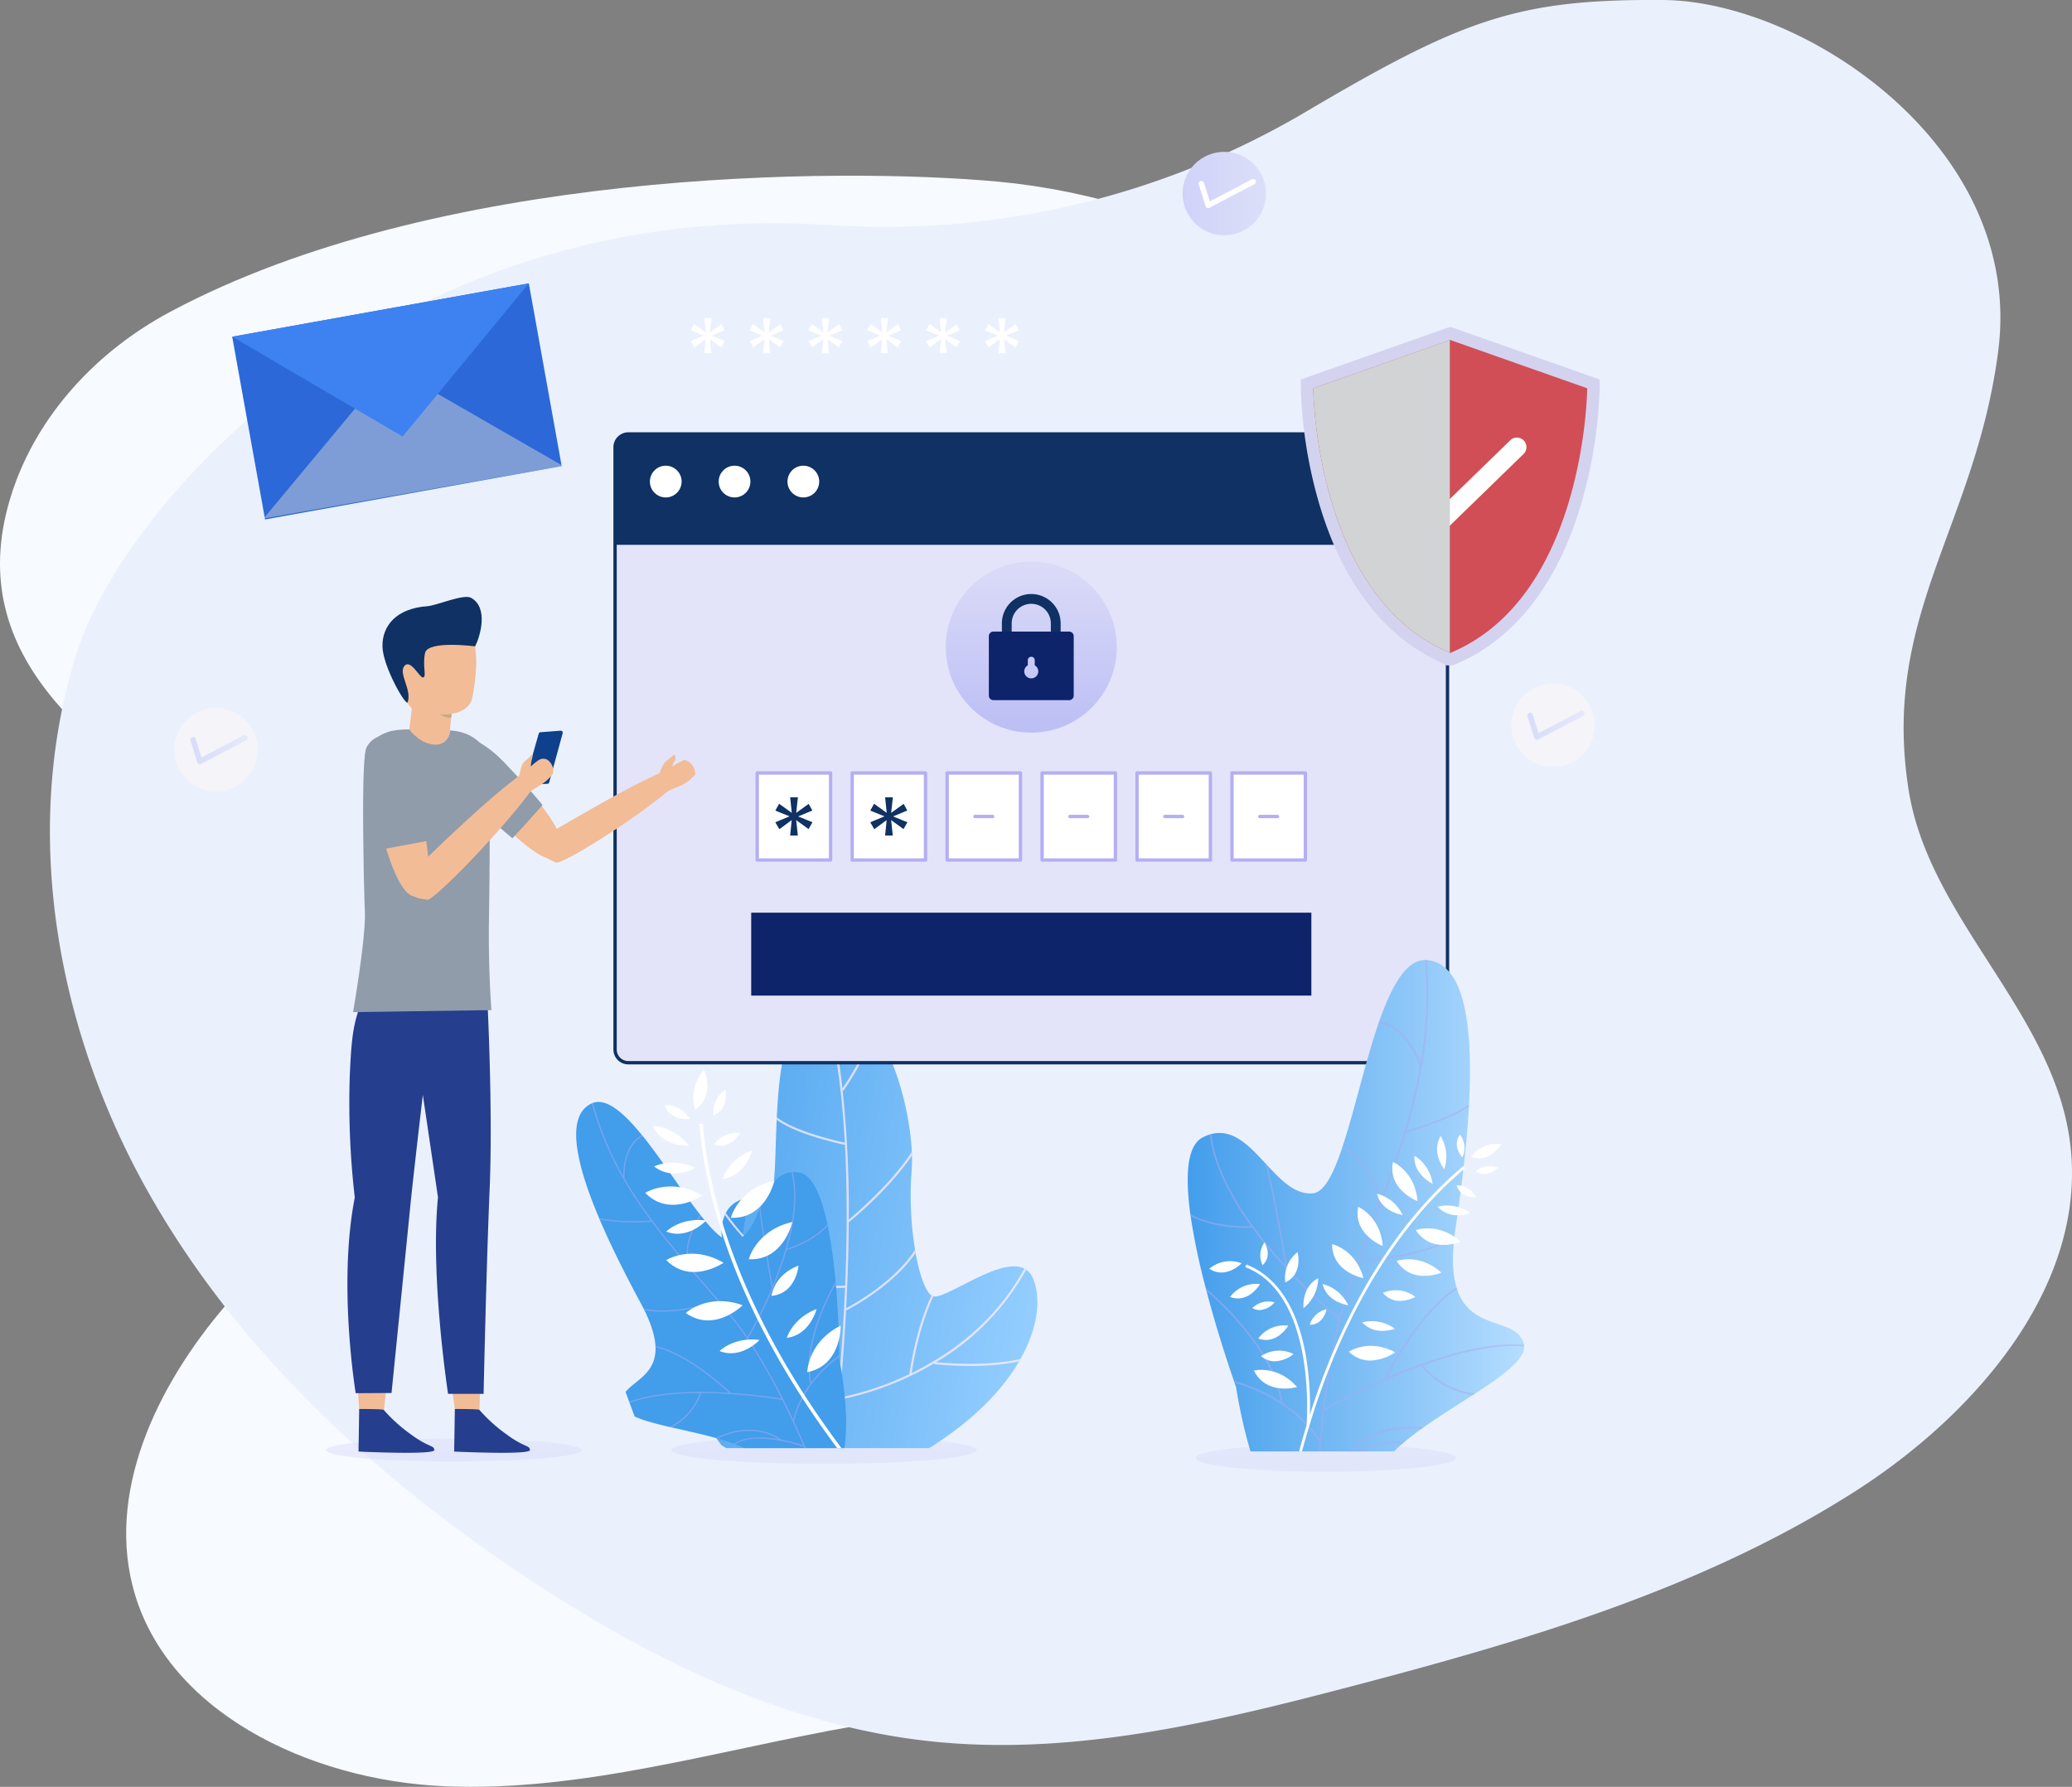 <svg xmlns="http://www.w3.org/2000/svg" xmlns:xlink="http://www.w3.org/1999/xlink" width="619.438" height="534.148" viewBox="0 0 619.438 534.148">
  <rect x="0" y="0" width="619.438" height="534.148" fill="#808080" stroke="none"/>
  <defs>
    <linearGradient id="linear-gradient" y1="0.5" x2="1" y2="0.5" gradientUnits="objectBoundingBox">
      <stop offset="0" stop-color="#d0d2f9"/>
      <stop offset="1" stop-color="#dcdff8"/>
    </linearGradient>
    <linearGradient id="linear-gradient-2" y1="0.5" x2="1" y2="0.5" gradientUnits="objectBoundingBox">
      <stop offset="0" stop-color="#d9dcf9"/>
      <stop offset="1" stop-color="#e6e8fa"/>
    </linearGradient>
    <linearGradient id="linear-gradient-4" x1="0.5" y1="1.5" x2="0.5" y2="-10.839" xlink:href="#linear-gradient-2"/>
    <linearGradient id="linear-gradient-5" x1="0.5" y1="1.5" x2="0.5" y2="-10.84" xlink:href="#linear-gradient-2"/>
    <clipPath id="clip-path">
      <path id="Path_23998" data-name="Path 23998" d="M175.142,436.436h81.309l56.635-52.66L207.765,267.856l-86.774,62.927,36.763,99.359Z" transform="translate(-120.991 -267.856)" fill="none"/>
    </clipPath>
    <linearGradient id="linear-gradient-6" x1="0.275" y1="0.37" x2="1" y2="0.5" gradientUnits="objectBoundingBox">
      <stop offset="0" stop-color="#429deb"/>
      <stop offset="0" stop-color="#5bacf1"/>
      <stop offset="1" stop-color="#93cdff"/>
    </linearGradient>
    <linearGradient id="linear-gradient-7" y1="0.5" x2="1" y2="0.5" gradientUnits="objectBoundingBox">
      <stop offset="0" stop-color="#d3d6f9"/>
      <stop offset="1" stop-color="#e6e8fa"/>
    </linearGradient>
    <linearGradient id="linear-gradient-8" x1="24.273" y1="-2.305" x2="25.224" y2="-2.305" gradientUnits="objectBoundingBox">
      <stop offset="0" stop-color="#429deb"/>
      <stop offset="1" stop-color="#40f0f0"/>
    </linearGradient>
    <linearGradient id="linear-gradient-9" x1="26.398" y1="-2.339" x2="27.426" y2="-2.339" gradientUnits="objectBoundingBox">
      <stop offset="0" stop-color="#a8acf3"/>
      <stop offset="0.807" stop-color="#a9a9f0"/>
      <stop offset="1" stop-color="#b2b1f0"/>
    </linearGradient>
    <linearGradient id="linear-gradient-10" x1="18.881" y1="-4.201" x2="19.538" y2="-4.201" gradientUnits="objectBoundingBox">
      <stop offset="0" stop-color="#fff"/>
      <stop offset="1" stop-color="#e6e8fa"/>
    </linearGradient>
    <linearGradient id="linear-gradient-11" x1="0.5" y1="1.621" x2="0.5" y2="0.025" gradientUnits="objectBoundingBox">
      <stop offset="0" stop-color="#a8acf3"/>
      <stop offset="1" stop-color="#dbdbf8"/>
    </linearGradient>
    <linearGradient id="linear-gradient-12" x1="-0.791" y1="9.483" x2="0.411" y2="9.483" gradientUnits="objectBoundingBox">
      <stop offset="0.033" stop-color="#214f95"/>
      <stop offset="1" stop-color="#0e408c"/>
    </linearGradient>
    <linearGradient id="linear-gradient-13" x1="0.5" y1="1.5" x2="0.5" y2="-10.838" xlink:href="#linear-gradient-2"/>
    <clipPath id="clip-path-2">
      <path id="Path_24073" data-name="Path 24073" d="M291.3,437.456H359.48l55.014-28.293-30.651-99.222L365.964,267.7l-39.3,31.83-63.07,44.6Z" transform="translate(-263.598 -267.698)" fill="none"/>
    </clipPath>
    <linearGradient id="linear-gradient-14" y1="0.5" x2="1" y2="0.5" gradientUnits="objectBoundingBox">
      <stop offset="0" stop-color="#429deb"/>
      <stop offset="1" stop-color="#b5ddff"/>
    </linearGradient>
    <linearGradient id="linear-gradient-15" x1="0" y1="0.5" x2="1" y2="0.5" xlink:href="#linear-gradient-9"/>
    <linearGradient id="linear-gradient-16" x1="1.063" y1="1.301" x2="0.633" y2="2.076" xlink:href="#linear-gradient-10"/>
  </defs>
  <g id="Group_26017" data-name="Group 26017" transform="translate(-660.561 -129.926)">
    <g id="Group_26011" data-name="Group 26011" transform="translate(94.89 15.965)">
      <path id="Path_24074" data-name="Path 24074" d="M864.089,135.873c-48.127-4.41-168.013-3.675-247.662,38.985-22.034,11.8-39.43,30.807-46.995,53.476-16.481,49.458,24.5,76.873,59.062,101.124,27.411,19.239,55.819,46.516,49.694,79.263-4.469,23.894-25.952,41.637-42.772,60.456-21.655,24.234-37.572,56.261-30.2,86.122,9.263,37.519,52.389,58.5,93.456,60.255s81.788-10.863,122.63-18.008c58.4-10.23,118.194-9.378,176.054-22.627s116.807-44.821,140.031-97.006c18.273-41.088,10.861-88.432-10.686-126.284s-55.814-67.488-91.958-93.385c-28.9-20.712-60.487-40.684-76.743-71.468-10.8-20.45,5.524-9.353-13.364-23.5C923.865,147.725,890.947,138.332,864.089,135.873Z" transform="translate(0 32.391)" fill="#f7faff"/>
      <path id="Path_24075" data-name="Path 24075" d="M949.225,147.691a247.583,247.583,0,0,1-141.939,33.534c-129.7-8.339-210.612,82.5-224.99,127.91-16.677,52.758-6.164,111.744,20.757,160.089S672.016,556.1,718.235,586.509c36.134,23.752,76.2,43.35,119.186,47.978,42,4.522,84.082-5.443,124.953-16.15,52.564-13.766,105.645-29.24,151.456-58.482,37.359-23.828,71.583-64.055,63.872-107.7-6.583-37.2-41.774-64.581-47.723-101.887-8.322-52.243,19.916-78.791,26.745-131.26,7.979-61.188-58.03-104.682-99.987-105.037C1013,113.606,996.655,119.659,949.225,147.691Z" transform="translate(6.314)" fill="#eaf1fd"/>
    </g>
    <g id="Group_26010" data-name="Group 26010" transform="translate(670.129 74.852)">
      <g id="Group_25964" data-name="Group 25964" transform="translate(343.973 100.461)">
        <circle id="Ellipse_722" data-name="Ellipse 722" cx="12.476" cy="12.476" r="12.476" fill="url(#linear-gradient)"/>
        <g id="Group_25963" data-name="Group 25963" transform="translate(4.811 8.141)">
          <path id="Path_23988" data-name="Path 23988" d="M288.367,106.693a.8.8,0,0,1-.312-.062.814.814,0,0,1-.467-.51l-2.021-6.464a.815.815,0,1,1,1.556-.487l1.729,5.533,12.585-6.589a.815.815,0,1,1,.756,1.443L288.746,106.6A.813.813,0,0,1,288.367,106.693Z" transform="translate(-285.531 -98.022)" fill="#fff"/>
        </g>
      </g>
      <g id="Group_25966" data-name="Group 25966" transform="translate(42.535 266.71)">
        <circle id="Ellipse_723" data-name="Ellipse 723" cx="12.476" cy="12.476" r="12.476" fill="#f4f4f9"/>
        <g id="Group_25965" data-name="Group 25965" transform="translate(4.812 8.14)">
          <path id="Path_23989" data-name="Path 23989" d="M45.5,240.641a.825.825,0,0,1-.312-.062.817.817,0,0,1-.467-.51L42.7,233.6a.815.815,0,0,1,1.556-.487l1.729,5.532,12.584-6.589a.816.816,0,0,1,.757,1.445l-13.45,7.042A.813.813,0,0,1,45.5,240.641Z" transform="translate(-42.662 -231.969)" fill="url(#linear-gradient-2)"/>
        </g>
      </g>
      <g id="Group_25968" data-name="Group 25968" transform="translate(442.24 259.425)">
        <circle id="Ellipse_724" data-name="Ellipse 724" cx="12.476" cy="12.476" r="12.476" fill="#f4f4f9"/>
        <g id="Group_25967" data-name="Group 25967" transform="translate(4.811 8.141)">
          <path id="Path_23990" data-name="Path 23990" d="M367.541,234.771a.811.811,0,0,1-.778-.571l-2.021-6.465a.815.815,0,0,1,1.556-.487l1.729,5.533,12.585-6.589a.815.815,0,0,1,.756,1.443l-13.449,7.042A.813.813,0,0,1,367.541,234.771Z" transform="translate(-364.705 -226.1)" fill="url(#linear-gradient-2)"/>
        </g>
      </g>
      <path id="Path_23991" data-name="Path 23991" d="M249.847,404.958c0,2.279-20.452,4.126-45.681,4.126s-45.682-1.847-45.682-4.126,20.452-4.126,45.682-4.126S249.847,402.679,249.847,404.958Z" transform="translate(32.615 83.604)" opacity="0.5" fill="url(#linear-gradient-4)" style="mix-blend-mode: multiply;isolation: isolate"/>
      <path id="Path_23992" data-name="Path 23992" d="M151.707,404.826c0,1.9-17.088,3.447-38.167,3.447s-38.167-1.543-38.167-3.447,17.088-3.447,38.167-3.447S151.707,402.922,151.707,404.826Z" transform="translate(12.573 83.736)" opacity="0.5" fill="url(#linear-gradient-5)" style="mix-blend-mode: multiply;isolation: isolate"/>
      <g id="Group_25973" data-name="Group 25973" transform="translate(144.565 319.393)">
        <g id="Group_25972" data-name="Group 25972" clip-path="url(#clip-path)">
          <g id="Group_25971" data-name="Group 25971" transform="translate(18.105 34.555)">
            <g id="Group_25969" data-name="Group 25969" transform="translate(24.603)">
              <path id="Path_23993" data-name="Path 23993" d="M263.638,403.079c-.128.247-.272.485-.408.732-5.19,8.874-14.379,18.462-28.808,27.089a52.449,52.449,0,0,1-27.473,7.623c-.213,0-.426,0-.639-.007a63.767,63.767,0,0,1-32.143-9.726s-23.781-32.867-17.8-40.949a2.951,2.951,0,0,1,.426-.494.448.448,0,0,1,.06-.06c7.01-6.407,17.519-1.923,22.044-2.909a3.915,3.915,0,0,0,.613-.187,2.848,2.848,0,0,0,.477-.238c3.666-2.322-7.989-12.15-5.326-22.138a12.282,12.282,0,0,1,.6-1.744c.094-.23.2-.443.307-.655,3.522-6.756,11.988-3.531,13.7-6.594a1.964,1.964,0,0,0,.212-.493c.051-.187.1-.4.154-.622.748-3.624.722-11.452,1.122-20.13.009-.256.017-.519.035-.775.382-7.87,1.148-16.352,3.19-23.006.068-.212.137-.417.2-.621,2.033-6.254,5.258-10.763,10.457-11.393a4.557,4.557,0,0,1,.485-.051,1,1,0,0,1,.161-.009c5.292-.331,9.819,2.6,13.553,7.317.2.256.408.519.6.792v.009c7.147,9.614,11.17,25.771,11.715,37.29.017.375.026.75.035,1.107a42.981,42.981,0,0,1-.1,4.764,99.309,99.309,0,0,0,1.046,23.432c.043.307.1.613.154.92,1.165,6.517,2.9,11.443,4.739,12.728a2.112,2.112,0,0,0,.384.212.664.664,0,0,0,.187.051c3.854.945,20.019-11.98,27.2-8.295a4.28,4.28,0,0,1,.545.323,5.728,5.728,0,0,1,2.033,2.587C269.789,384.633,269.092,393.405,263.638,403.079Z" transform="translate(-155.402 -295.698)" fill="url(#linear-gradient-6)"/>
              <path id="Path_23994" data-name="Path 23994" d="M263.451,403.074c-.128.247-.272.485-.408.732a72.5,72.5,0,0,1-14.685,1.344,99.77,99.77,0,0,1-10.83-.57l.016-.145a90.655,90.655,0,0,1-28.188,10.823c-1.157,12.4-2.3,21.1-2.594,23.26-.043.307-.068.485-.068.52l-.629-.086c.007-.033.025-.187.058-.442.18-1.311.732-5.462,1.412-11.64-3.284-1.829-39.163-22.1-51.355-39.036a2.951,2.951,0,0,1,.426-.494c5.343,7.479,15.392,15.639,25.2,22.555-.035-3.012-.315-18.676-3.1-25.524l.613-.187c3.037,7.581,3.123,24.818,3.131,26.162,11.622,8.152,22.75,14.491,25.158,15.843,1.148-10.491,2.637-26.495,3.395-44.4-.536.033-1.08.06-1.607.06-17.8,0-31.26-17.468-34.323-21.79.094-.23.2-.443.307-.655,1.591,2.289,7.334,10.15,15.1,15.434.06-2.9.23-15.63-1.4-22.028a1.964,1.964,0,0,0,.212-.493c.051-.187.1-.4.154-.622,1.795,6.815,1.709,21.756,1.667,23.577,5.522,3.624,12.295,6.33,19.918,5.879.561-13.5.7-28.044-.051-42.083-2.383-.5-14.677-3.241-20.412-7.5.009-.256.017-.519.035-.775,5.275,4.178,17.6,7.02,20.342,7.616-.451-8.135-1.2-16.089-2.34-23.568l-.077.068a25.885,25.885,0,0,0-14.736-7.122c.068-.212.137-.417.2-.621a27.157,27.157,0,0,1,14.481,6.789,135.63,135.63,0,0,0-4.024-18.182,4.556,4.556,0,0,1,.485-.051,1,1,0,0,1,.161-.009,155.1,155.1,0,0,1,5.131,26.469c1.344-1.94,8.491-12.541,8.422-19.152.2.256.408.519.6.792v.009c-.485,7.5-8.338,18.48-8.738,19.041l-.238-.17a339.083,339.083,0,0,1,1.846,38.7c2.187-1.812,12.814-10.865,18.846-20.275.017.375.026.75.035,1.107-6.866,10.285-18.753,19.883-18.88,19.994l-.009-.009c-.042,8.806-.34,17.484-.766,25.652,2.7-1.421,14.482-8,20.6-17.442.043.307.1.613.154.92-6.6,9.716-18.905,16.293-20.786,17.263-.519,9.58-1.208,18.445-1.906,25.984a87.943,87.943,0,0,0,20.854-7.01c.179-1.345,1.8-13.222,6.577-23.509a2.112,2.112,0,0,0,.384.212.664.664,0,0,0,.187.051c-4.407,9.512-6.11,20.4-6.458,22.913,11.554-5.632,25.022-15.222,33.658-31.208a4.28,4.28,0,0,1,.545.323,72.844,72.844,0,0,1-26.921,27.652C241.109,404.316,253.207,405.371,263.451,403.074Z" transform="translate(-155.214 -295.693)" fill="url(#linear-gradient-7)"/>
            </g>
            <g id="Group_25970" data-name="Group 25970" transform="translate(0 30.541)">
              <path id="Path_23995" data-name="Path 23995" d="M149.343,411.187c1,2.884,6.954,4.6,14.155,6.273.2.048.4.1.609.138,4.241.976,8.872,1.949,13.167,3.14l.6.165c1.678.478,3.3.994,4.812,1.554.148.056.29.114.437.17,4.585,1.751,8.159,3.983,9.444,7.088,2.47,5.984,10.432,10.441,16.461,6.859.114-.07.232-.141.346-.223,5.658-3.7,9.428-14.795,4.937-38.873,0,0,0-.34-.006-.973,0-.149,0-.315-.012-.5-.042-3.342-.245-11.939-1.09-21.358-.021-.235-.045-.474-.067-.714a153.338,153.338,0,0,0-2.328-16.566l-.1-.482c-1.8-8.415-4.5-14.942-8.548-15.5a9.807,9.807,0,0,0-1.82-.087c-.143.006-.283.016-.415.035-5,.494-7.138,5.431-9.222,10.372-.026.055-.048.1-.07.158-.07.158-.135.314-.2.472-1.844,4.359-3.745,8.576-7.628,9.594-2.512.66-5.964-2.631-9.9-7.61l-.262-.338c-5.245-6.692-11.321-16.268-17.165-23.5-.088-.1-.174-.208-.257-.312-5.334-6.538-10.464-11.057-14.584-9.59-.132.048-.258.1-.387.158l-.02.008c-7.978,3.68-4.63,18.125,2.23,34.32.066.149.125.3.191.449,3.529,8.276,7.958,16.981,12.245,24.931.3.555.581,1.094.845,1.621.081.155.16.312.232.464,2.2,4.476,3.164,7.952,3.325,10.726,0,.141.01.284.019.419.273,10.134-10.536,10.582-10.105,16.811a2.6,2.6,0,0,0,.04.3A2.121,2.121,0,0,0,149.343,411.187Z" transform="translate(-135.579 -320.304)" fill="url(#linear-gradient-8)"/>
              <path id="Path_23996" data-name="Path 23996" d="M171.668,407.3a18.389,18.389,0,0,1-9.074,10.11c.2.048.4.1.609.138A18.682,18.682,0,0,0,172.1,407.3c2.989,0,5.913.117,8.637.3.036.034.06.053.062.058l.055-.055c8.391.555,14.85,1.668,15.4,1.764,2.369,4.715,4.5,9.345,6.316,13.526a53.462,53.462,0,0,0-6.528-1.705c-1.452-1.113-8.6-5.831-19.665-.5l.6.165c9.392-4.348,15.8-1.331,18.112.164-4.452-.766-9.974-.834-13.3,1.39.148.056.29.114.437.17,3.407-2.27,9.139-1.844,13.686-.974.081.063.132.108.139.11l.065-.074a54.029,54.029,0,0,1,6.68,1.755c2.367,5.477,4.2,10.139,5.336,13.13.114-.07.232-.141.346-.223-1.64-4.327-4.7-12.034-8.725-20.654l.132.015c.02-.106,1.74-10.659,13.525-19.207,0-.149,0-.315-.012-.5a38.5,38.5,0,0,0-8.432,8.166c-2.068-10.933,4.344-24.13,7.343-29.523-.021-.235-.045-.474-.067-.714-2.9,5.121-10,19.193-7.61,30.686a29.461,29.461,0,0,0-5.076,10.654A186.691,186.691,0,0,0,186.1,390.882l.032.024a130.654,130.654,0,0,0,7.358-14.889l.082-.012s-.01-.06-.024-.129a107.443,107.443,0,0,0,4.113-11.546l.055.2c.022,0,.475-.137,1.215-.4,2.3-.834,7.394-2.985,10.972-6.805l-.1-.482c-4.314,4.755-11.093,6.965-12.075,7.268,2.215-7.752,3.385-15.972,1.708-22.86-.143.006-.283.016-.415.035,2.538,10.289-1.388,23.632-5.6,33.865-.638-3.519-3.146-17.458-3.622-23.493-.026.055-.048.1-.07.158-.07.158-.135.314-.2.472.516,6.5,3.223,21.468,3.609,23.555a131.629,131.629,0,0,1-7.261,14.71c-1.59-2.338-3.222-4.557-4.894-6.594-2.867-3.5-5.876-6.983-8.789-10.348q-1.726-2-3.459-4.015c-2.021-5.764,1.178-12.073,3.262-15.323l-.262-.338c-2.018,3.112-5.151,9.154-3.659,14.889-6.775-7.937-13.445-16.191-18.9-25.678-.058-.85-.493-9.357,5.4-12.708-.088-.1-.174-.209-.257-.312-5.194,2.991-5.6,9.834-5.574,12.26a93.185,93.185,0,0,1-9.01-21.85c-.132.048-.258.1-.387.158,3.71,13.782,10.186,24.96,17.631,35a63.566,63.566,0,0,1-15.42-.676c.066.149.125.3.191.449a64.975,64.975,0,0,0,15.513.614c3.558,4.77,7.328,9.29,11.12,13.715.015.041.022.078.037.119l.051-.019q1.709,2,3.423,3.978c1.653,1.91,3.335,3.864,5.011,5.836-1.941.627-13.72,4.2-22.064,2.309.081.155.16.312.232.464,8.7,1.808,20.767-2,22.115-2.438,1.174,1.381,2.347,2.774,3.486,4.168,5.67,6.907,10.933,15.929,15.363,24.7-1.451-.248-7.48-1.211-15.112-1.71-1.509-1.443-12.784-11.9-22.527-14,0,.141.01.284.019.419,9.059,2,19.453,11.285,21.87,13.537-10.29-.639-23.3-.379-31.936,3.577a2.12,2.12,0,0,0,.1.395C154.746,408.224,163.434,407.321,171.668,407.3Z" transform="translate(-134.673 -320.251)" opacity="0.5" fill="url(#linear-gradient-9)" style="mix-blend-mode: screen;isolation: isolate"/>
            </g>
            <path id="Path_23997" data-name="Path 23997" d="M169.409,328.632l-1.028.091c3.272,37.019,22.12,70.243,37.355,91.6a261.971,261.971,0,0,0,32.6,37.845l.693-.763a260.706,260.706,0,0,1-32.452-37.681C191.415,398.471,172.66,365.42,169.409,328.632Zm20.552,51.492c7.379-.647,8.085-9.021,8.085-9.021C190.721,373.84,189.962,380.124,189.962,380.124Zm-12.14-23.341c10.465.474,13.022-11.134,13.022-11.134C180.062,348.116,177.822,356.783,177.822,356.783Zm5.357,12.4c10.465.474,13.022-11.134,13.022-11.134C185.419,360.516,183.179,369.183,183.179,369.183Zm17.493,33.767c10.275-2.043,9.98-13.927,9.98-13.927C200.773,394,200.671,402.95,200.671,402.95Zm-31.329-52.8c-9.544-5.59-17.114-.812-17.114-.812C159.526,356.856,169.342,350.153,169.342,350.153Zm6.291,20.093c-9.544-5.59-17.114-.812-17.114-.812C165.817,376.949,175.634,370.246,175.634,370.246Zm5.7,12.7c-10.4-3.762-16.977,2.314-16.977,2.314C172.9,391.325,181.331,382.949,181.331,382.949Zm-11.577-70.355c-5.014,6-2.569,11.837-2.569,11.837C173.278,320.223,169.753,312.594,169.753,312.594Zm5.543,32.622c6.953-.863,8.893-8.6,8.893-8.6C176.964,339.4,175.3,345.216,175.3,345.216Zm28.143,38.87c-7.225,2.786-8.893,8.6-8.893,8.6C201.5,391.826,203.439,384.087,203.439,384.087Zm-33.02-26.474c-7.679-1-11.923,3.308-11.923,3.308C165.018,363.485,170.42,357.613,170.42,357.613Zm15.96,35.714c-7.679-1-11.921,3.309-11.921,3.309C180.979,399.2,186.38,393.327,186.38,393.327Zm-19.116-51.461c-7.025-3.258-12.366-.417-12.366-.417C160.351,345.849,167.263,341.867,167.263,341.867ZM165.3,335.26c-4.813-6.067-10.86-5.928-10.86-5.928C157.334,335.713,165.3,335.26,165.3,335.26Zm7.515-.406c4.915,1.734,7.807-3.424,7.807-3.424A8.423,8.423,0,0,0,172.815,334.854Zm-.238-8.66c4.843-1.924,3.632-7.711,3.632-7.711A8.421,8.421,0,0,0,172.577,326.195Zm-7.03,1.041a8.421,8.421,0,0,0-7.454-4.133C159.691,328.064,165.547,327.236,165.547,327.236Z" transform="translate(-131.564 -291.623)" fill="url(#linear-gradient-10)"/>
          </g>
        </g>
      </g>
      <g id="Group_25983" data-name="Group 25983" transform="translate(174.31 184.804)">
        <g id="Group_25974" data-name="Group 25974">
          <path id="Path_23999" data-name="Path 23999" d="M393.817,163.388V343.451a3.968,3.968,0,0,1-3.969,3.929H148.926a3.968,3.968,0,0,1-3.969-3.929V163.388a3.976,3.976,0,0,1,3.969-3.97H389.848A3.976,3.976,0,0,1,393.817,163.388Z" transform="translate(-144.957 -159.418)" fill="#e3e4f9" stroke="#0f3163" stroke-miterlimit="10" stroke-width="1"/>
          <path id="Path_24000" data-name="Path 24000" d="M393.817,163.388v29.166H144.957V163.388a3.976,3.976,0,0,1,3.969-3.97H389.848A3.976,3.976,0,0,1,393.817,163.388Z" transform="translate(-144.957 -159.418)" fill="#0f3163"/>
          <path id="Path_24001" data-name="Path 24001" d="M162.83,171.805a4.742,4.742,0,1,1-4.742-4.742A4.742,4.742,0,0,1,162.83,171.805Z" transform="translate(-142.934 -157.574)" fill="#fff"/>
          <path id="Path_24002" data-name="Path 24002" d="M179.4,171.805a4.742,4.742,0,1,1-4.742-4.742A4.742,4.742,0,0,1,179.4,171.805Z" transform="translate(-138.938 -157.574)" fill="#fff"/>
          <path id="Path_24003" data-name="Path 24003" d="M195.97,171.805a4.742,4.742,0,1,1-4.741-4.742A4.741,4.741,0,0,1,195.97,171.805Z" transform="translate(-134.942 -157.574)" fill="#fff"/>
        </g>
        <rect id="Rectangle_3542" data-name="Rectangle 3542" width="167.46" height="24.789" transform="translate(40.7 143.103)" fill="#0d246a"/>
        <circle id="Ellipse_725" data-name="Ellipse 725" cx="25.572" cy="25.572" r="25.572" transform="translate(98.858 38.137)" fill="url(#linear-gradient-11)"/>
        <g id="Group_25979" data-name="Group 25979" transform="translate(111.741 47.843)">
          <g id="Group_25978" data-name="Group 25978">
            <g id="Group_25976" data-name="Group 25976" transform="translate(3.902)">
              <g id="Group_25975" data-name="Group 25975">
                <path id="Path_24004" data-name="Path 24004" d="M255.7,215.979H238.131V206.75a8.784,8.784,0,1,1,17.569,0Zm-14.641-2.929h11.713v-6.3a5.856,5.856,0,1,0-11.713,0Z" transform="translate(-238.131 -197.965)" fill="#0f3163"/>
              </g>
            </g>
            <g id="Group_25977" data-name="Group 25977" transform="translate(0 11.232)">
              <path id="Path_24005" data-name="Path 24005" d="M258.992,207.015H236.36a1.373,1.373,0,0,0-1.373,1.373v17.753a1.372,1.372,0,0,0,1.373,1.373h22.632a1.376,1.376,0,0,0,1.373-1.373V208.388A1.376,1.376,0,0,0,258.992,207.015Zm-12.354,10.077v-1.517a1.035,1.035,0,0,1,2.07,0v1.517a2.094,2.094,0,1,1-2.07,0Z" transform="translate(-234.987 -207.015)" fill="#0d246a"/>
            </g>
          </g>
        </g>
        <g id="Group_25982" data-name="Group 25982" transform="translate(42.498 101.339)">
          <rect id="Rectangle_3543" data-name="Rectangle 3543" width="21.929" height="26.025" fill="#fff" stroke="#b4aff3" stroke-linecap="round" stroke-linejoin="round" stroke-width="1"/>
          <rect id="Rectangle_3544" data-name="Rectangle 3544" width="21.929" height="26.025" transform="translate(28.387)" fill="#fff" stroke="#b4aff3" stroke-linecap="round" stroke-linejoin="round" stroke-width="1"/>
          <rect id="Rectangle_3545" data-name="Rectangle 3545" width="21.929" height="26.025" transform="translate(56.774)" fill="#fff" stroke="#b4aff3" stroke-linecap="round" stroke-linejoin="round" stroke-width="1"/>
          <rect id="Rectangle_3546" data-name="Rectangle 3546" width="21.929" height="26.025" transform="translate(85.161)" fill="#fff" stroke="#b4aff3" stroke-linecap="round" stroke-linejoin="round" stroke-width="1"/>
          <rect id="Rectangle_3547" data-name="Rectangle 3547" width="21.929" height="26.025" transform="translate(113.548)" fill="#fff" stroke="#b4aff3" stroke-linecap="round" stroke-linejoin="round" stroke-width="1"/>
          <rect id="Rectangle_3548" data-name="Rectangle 3548" width="21.929" height="26.025" transform="translate(141.935)" fill="#fff" stroke="#b4aff3" stroke-linecap="round" stroke-linejoin="round" stroke-width="1"/>
          <g id="Group_25980" data-name="Group 25980" transform="translate(5.419 7.282)">
            <path id="Path_24006" data-name="Path 24006" d="M189.8,251.578l3.727-2.69,1.1,1.986-4.246,1.771,4.276,1.741-1.16,2.047-3.7-2.687.488,4.612h-2.29l.457-4.612-3.7,2.718-1.192-2.078,4.247-1.771-4.247-1.712,1.131-2.045,3.788,2.719-.488-4.644h2.321Z" transform="translate(-183.564 -246.934)" fill="#0f3163"/>
          </g>
          <g id="Group_25981" data-name="Group 25981" transform="translate(33.807 7.282)">
            <path id="Path_24007" data-name="Path 24007" d="M212.668,251.578l3.727-2.69,1.1,1.986-4.246,1.771,4.277,1.741-1.162,2.047-3.7-2.687.489,4.612h-2.291l.458-4.612-3.7,2.718-1.191-2.078,4.247-1.771-4.247-1.712,1.131-2.045,3.788,2.719-.489-4.644h2.322Z" transform="translate(-206.436 -246.934)" fill="#0f3163"/>
          </g>
          <line id="Line_597" data-name="Line 597" x2="5.311" transform="translate(65.083 13.013)" fill="none" stroke="#b4aff3" stroke-linecap="round" stroke-linejoin="round" stroke-width="1"/>
          <line id="Line_598" data-name="Line 598" x2="5.311" transform="translate(93.47 13.013)" fill="none" stroke="#b4aff3" stroke-linecap="round" stroke-linejoin="round" stroke-width="1"/>
          <line id="Line_599" data-name="Line 599" x2="5.311" transform="translate(121.857 13.013)" fill="none" stroke="#b4aff3" stroke-linecap="round" stroke-linejoin="round" stroke-width="1"/>
          <line id="Line_600" data-name="Line 600" x2="5.311" transform="translate(150.244 13.013)" fill="none" stroke="#b4aff3" stroke-linecap="round" stroke-linejoin="round" stroke-width="1"/>
        </g>
      </g>
      <g id="Group_25984" data-name="Group 25984" transform="translate(59.851 139.782)">
        <path id="Path_24076" data-name="Path 24076" d="M0,0H90.1V55.5H0Z" transform="translate(0 15.948) rotate(-10.195)" fill="#2c68d8"/>
        <path id="Path_24008" data-name="Path 24008" d="M98.1,143.162l-37.8,45.44,89.473-15.724Z" transform="translate(-50.911 -118.317)" fill="#d1d3d4" opacity="0.5" style="mix-blend-mode: multiply;isolation: isolate"/>
        <path id="Path_24009" data-name="Path 24009" d="M103.7,168.937,52.737,139.092l88.681-15.948Z" transform="translate(-52.737 -123.144)" fill="#3d82f0"/>
      </g>
      <g id="Group_25988" data-name="Group 25988" transform="translate(379.292 152.771)">
        <g id="Group_25986" data-name="Group 25986">
          <path id="Path_24010" data-name="Path 24010" d="M353.867,232.577l-.357-.238c-40.943-17.154-41.86-78.136-41.88-80.725l-.01-1.327,42.237-14.89.606-.2,42.807,15.092-.01,1.327c-.02,2.6-.957,63.775-42.1,80.821l-.343.141Z" transform="translate(-309.747 -133.227)" fill="#d14e57"/>
          <g id="Group_25985" data-name="Group 25985">
            <path id="Path_24011" data-name="Path 24011" d="M354.807,137.546l40.953,14.437s-.474,62.346-40.953,79.115h-.014a.392.392,0,0,0-.112-.056c-40.367-16.826-40.828-79.059-40.828-79.059l40.828-14.395.125-.042m.032-3.937-1.213.406-.127.042-40.885,14.415-2.5.884.02,2.655a138.462,138.462,0,0,0,5.425,34.237c7.046,24.108,19.988,40.742,37.438,48.123l.68.451h1.861l.7-.284c17.628-7.3,30.7-23.984,37.8-48.239a138.523,138.523,0,0,0,5.447-34.287l.02-2.656L397,148.472l-40.952-14.437-1.206-.426Z" transform="translate(-310.111 -133.609)" fill="#d3d3ef"/>
          </g>
        </g>
        <g id="Group_25987" data-name="Group 25987" transform="translate(26.949 33.117)">
          <path id="Path_24012" data-name="Path 24012" d="M347.911,188.115l-15.056-12.508a2.854,2.854,0,0,1,3.648-4.391l11.11,9.229,19.9-19.346a2.855,2.855,0,1,1,3.98,4.095Z" transform="translate(-331.824 -160.292)" fill="#fefefe"/>
        </g>
        <path id="Path_24013" data-name="Path 24013" d="M353.955,136.815v93.454c-40.367-16.826-40.828-79.059-40.828-79.059Z" transform="translate(-309.384 -132.836)" fill="#d1d3d4" style="mix-blend-mode: multiply;isolation: isolate"/>
      </g>
      <g id="Group_25997" data-name="Group 25997" transform="translate(94.295 233.523)">
        <g id="Group_25996" data-name="Group 25996">
          <g id="Group_25995" data-name="Group 25995">
            <path id="Path_24014" data-name="Path 24014" d="M93.343,296.808c-4.3-1.1-8.764,1.9-9.734,6.481a54.439,54.439,0,0,0-.85,14.963c1.086,15.9-1.82,34.715,3.7,37.743s11.851-6.156,13.658-21.662c1.633-14.014,6.695-30.69,3.079-33.695C101.363,299.118,97.1,297.769,93.343,296.808Z" transform="translate(-79.98 -175.059)" fill="#f2bc97"/>
            <path id="Path_24015" data-name="Path 24015" d="M105.869,295.69c-4.416-.4-8.349,3.275-8.576,7.952a54.364,54.364,0,0,0,1.546,14.906c3.608,15.524,3.741,34.561,9.671,36.67s10.174-8.244,9.485-23.838c-.622-14.1,2.258-31.088-1.791-33.479C114.152,296.691,109.731,296.039,105.869,295.69Z" transform="translate(-76.448 -175.281)" fill="#f2bc97"/>
            <path id="Path_24016" data-name="Path 24016" d="M91.691,338.038c-11.967-8.333-10.335,50.721-6.943,66.624s6.73,2.7,8.692-22.807S96.4,341.316,91.691,338.038Z" transform="translate(-80.057 -165.255)" fill="#f2bc97"/>
            <g id="Group_25989" data-name="Group 25989" transform="translate(28.438 173.279)">
              <path id="Path_24017" data-name="Path 24017" d="M111.288,338.965c-12.41-7.654-7.5,51.217-3.232,66.908s6.87,2.325,7.412-23.255S116.171,341.977,111.288,338.965Z" transform="translate(-103.402 -338.282)" fill="#f2bc97"/>
            </g>
            <path id="Path_24018" data-name="Path 24018" d="M106.58,395.733l-1.1-7.588,8.651.363-.188,7.518Z" transform="translate(-74.463 -152.978)" fill="#f2bc97"/>
            <path id="Path_24019" data-name="Path 24019" d="M83.431,396l-.506-7.651,8.6,1.038-.776,7.48Z" transform="translate(-79.901 -152.929)" fill="#f2bc97"/>
            <g id="Group_25990" data-name="Group 25990" transform="translate(29.018 40.867)">
              <path id="Path_24020" data-name="Path 24020" d="M127.891,261.387a3.816,3.816,0,0,1,1.769-2.057c6.83-3.687,37.267-22.39,40.827-19.568,3.953,3.133-36.624,29.651-39.021,28.452C129.264,267.112,126.079,266.386,127.891,261.387Z" transform="translate(-98.204 -229.698)" fill="#f2bc97"/>
              <path id="Path_24021" data-name="Path 24021" d="M160.2,238.628a4.381,4.381,0,0,0-.706,1.59l1.513-.932,2.053-1.035.041-.024a4.324,4.324,0,0,1,3.29,4.4c-.02,0,0,.021,0,.021l-.1.091-.766.773a11.59,11.59,0,0,1-3.818,2.553l-3.826,1.585-2.105-4.314-.3-.632v-.021l1.1-2.567a4.564,4.564,0,0,1,1.292-1.653l2.311-1.833S160.882,237.862,160.2,238.628Z" transform="translate(-91.422 -230.385)" fill="#f2bc97"/>
              <path id="Path_24022" data-name="Path 24022" d="M104.346,234.778a5.565,5.565,0,0,0,.9,5.869c6.07,7.4,26.825,31.89,32.621,27.817,6.813-4.788-12.894-25.416-19.358-30.666C113.126,233.422,106.576,230.132,104.346,234.778Z" transform="translate(-103.868 -231.375)" fill="#f2bc97"/>
              <path id="Path_24023" data-name="Path 24023" d="M103.9,245.554l2.08,1.905,18.175,15.429,3.2-3.447.045-.05,5.776-6.425s-2.469-3.3-11.262-12.572c-6.532-6.891-12.158-8.408-14.616-8.723a1.409,1.409,0,0,0-.381-.024,5.9,5.9,0,0,0-.933-.047l-.745,5.055Z" transform="translate(-103.861 -231.598)" fill="#909caa"/>
            </g>
            <path id="Path_24024" data-name="Path 24024" d="M115.545,227.67c-.714,4.428-6.218,4.981-6.218,4.981l-.6,6.046-3.048,9.224-9.088-5.063.1-5.672.748-6.052s-7.616-9.479-7.377-15.285c.217-5.809,4.931-15.437,17.575-12.79,6.293,1.3,8.457,6.31,8.951,11.555.084.853.124,1.723.125,2.568A60.17,60.17,0,0,1,115.545,227.67Z" transform="translate(-78.182 -197.721)" fill="#f2bc97"/>
            <path id="Path_24025" data-name="Path 24025" d="M106.268,226.814l-.114,1.151c-1.4.284-3.414-.93-3.414-.93A16.861,16.861,0,0,0,106.268,226.814Z" transform="translate(-75.123 -191.884)" fill="#c6ab87"/>
            <path id="Path_24026" data-name="Path 24026" d="M116.638,213.442s-14.181-1.875-14.982,2,.511,6.922-.515,7.288-3.757-5.682-5.647-3.422,2.289,7.1.973,10.837c-.483,1.375-7.457-10.716-7.539-16.711s3.973-11.317,13.411-11.995c2.826-.2,10.851-3.764,13.1-2.5C120.71,201.9,118.139,210.455,116.638,213.442Z" transform="translate(-78.454 -198.671)" fill="#0f3163"/>
            <path id="Path_24027" data-name="Path 24027" d="M122.994,352.108c-.961,22.524-1.795,60.862-1.795,60.862H110.577s-5.385-35.025-3.012-58.747l-4.53-30.623s-3.014,25.6-3.826,34.063c-.812,8.229-5.534,55.051-5.534,55.051l-10.707.065s-5.385-32.4-.277-58.513a244.578,244.578,0,0,1-1.473-37.037c.362-7.2.6-13.44,2.755-19.338l38.488.213S123.978,329.6,122.994,352.108Z" transform="translate(-80.489 -174.743)" fill="#253e8e"/>
            <path id="Path_24028" data-name="Path 24028" d="M81.851,315.094l41.358-.606s-.949-12.1-.738-26.339c.021-1.928.043-3.918.086-5.93l.021-2.012c.042-4.046.084-8.135.105-12.074,0-2.542.021-5.021.021-7.392.021-9.427-.063-17.179-.381-20.1a10.064,10.064,0,0,0-3.093-6.545,3.033,3.033,0,0,0-.318-.254,11.961,11.961,0,0,0-4.363-2.309,14.35,14.35,0,0,0-3.754-.635,4.126,4.126,0,0,1-4.38,4.215c-4.469,0-7.773-4.533-7.773-4.533a28.476,28.476,0,0,0-5.338.465,14.472,14.472,0,0,0-4.119,1.793,6.9,6.9,0,0,0-3.387,3.29c-1.108,3.072-1.029,19.508-.8,34.144v.17c.105,6.757.3,12.455.381,14.89C85.656,293.064,81.851,315.094,81.851,315.094Z" transform="translate(-80.16 -190.977)" fill="#909caa"/>
            <path id="Path_24029" data-name="Path 24029" d="M86.138,233.173" transform="translate(-79.126 -190.35)" fill="#843f3c"/>
            <g id="Group_25994" data-name="Group 25994" transform="translate(5.147 39.981)">
              <path id="Path_24030" data-name="Path 24030" d="M86.955,234.1a5.566,5.566,0,0,0-2.059,5.57c1.713,9.42,7.972,40.9,15.017,40.154,8.281-.879,1.065-28.48-2.038-36.208C95.289,237.179,91.16,231.124,86.955,234.1Z" transform="translate(-84.597 -230.295)" fill="#f2bc97"/>
              <path id="Path_24031" data-name="Path 24031" d="M84.636,239.575c-.017,4.464.827,12.826,5.234,26.454l14.363-2.69s-4.76-25.6-8.267-29.362c-1.833-1.966-5.227-2.106-7.585-1.194C85.831,233.769,84.647,236.842,84.636,239.575Z" transform="translate(-84.636 -230.556)" fill="#909caa"/>
              <path id="Path_24032" data-name="Path 24032" d="M95.254,273.724a3.956,3.956,0,0,1,1.154-2.553c5.683-5.63,34.516-33.891,38.843-32.109,4.8,1.977-31.795,40.922-34.5,40.419C98.256,279.02,94.9,279.215,95.254,273.724Z" transform="translate(-82.081 -228.931)" fill="#f2bc97"/>
              <g id="Group_25993" data-name="Group 25993" transform="translate(47.889)">
                <g id="Group_25992" data-name="Group 25992">
                  <g id="Group_25991" data-name="Group 25991">
                    <path id="Path_24033" data-name="Path 24033" d="M134.537,231.646l-4.024,14.684a.6.6,0,0,1-.561.443l-6.109.209a.6.6,0,0,1-.6-.768l4.134-14.438a.606.606,0,0,1,.535-.436l6-.454A.6.6,0,0,1,134.537,231.646Z" transform="translate(-123.22 -230.884)" fill="url(#linear-gradient-12)"/>
                  </g>
                </g>
              </g>
              <path id="Path_24034" data-name="Path 24034" d="M125.615,238.225a16.1,16.1,0,0,0-.272,1.978l1.34-1.167.871-.638a2.579,2.579,0,0,1,2.629-.267,4.106,4.106,0,0,1,1.883,3.062,2.041,2.041,0,0,1-.469,1.676,14.139,14.139,0,0,1-3.079,2.718l-3.55,2.209-2.781-3.913-.4-.575,0-.02.665-2.712a4.555,4.555,0,0,1,1.005-1.842l2.39-2.141A3.763,3.763,0,0,1,125.615,238.225Z" transform="translate(-75.677 -229.506)" fill="#f2bc97"/>
            </g>
          </g>
          <path id="Path_24035" data-name="Path 24035" d="M113.764,394.552A47.049,47.049,0,0,0,121.8,401.8c5.5,4.091,6.921,3.177,7.062,4.723s-22.66.46-22.66.46l.2-12.721S113.758,394.22,113.764,394.552Z" transform="translate(-74.288 -151.504)" fill="#253e8e"/>
          <path id="Path_24036" data-name="Path 24036" d="M90.725,394.552A47,47,0,0,0,98.76,401.8c5.5,4.091,6.921,3.177,7.063,4.723s-22.66.46-22.66.46l.2-12.721S90.718,394.22,90.725,394.552Z" transform="translate(-79.844 -151.504)" fill="#253e8e"/>
        </g>
      </g>
      <g id="Group_26004" data-name="Group 26004" transform="translate(196.938 150.197)">
        <g id="Group_25998" data-name="Group 25998" transform="translate(35.173)">
          <path id="Path_24037" data-name="Path 24037" d="M197.24,135.792l3.417-2.465,1.009,1.821-3.893,1.623,3.922,1.6-1.066,1.877-3.388-2.464.448,4.229h-2.1l.419-4.229-3.388,2.492-1.092-1.905,3.894-1.623-3.894-1.569,1.036-1.875,3.473,2.492-.448-4.257h2.129Z" transform="translate(-191.527 -131.535)" fill="#fff"/>
        </g>
        <g id="Group_25999" data-name="Group 25999" transform="translate(52.759)">
          <path id="Path_24038" data-name="Path 24038" d="M211.41,135.792l3.417-2.465,1.008,1.821-3.892,1.623,3.921,1.6-1.065,1.877-3.388-2.464.448,4.229h-2.1l.421-4.229-3.39,2.492-1.092-1.905,3.893-1.623-3.893-1.569,1.036-1.875,3.474,2.492-.449-4.257h2.13Z" transform="translate(-205.696 -131.535)" fill="#fff"/>
        </g>
        <g id="Group_26000" data-name="Group 26000" transform="translate(70.346)">
          <path id="Path_24039" data-name="Path 24039" d="M225.579,135.792,229,133.327,230,135.148l-3.892,1.623,3.921,1.6-1.065,1.877-3.388-2.464.448,4.229h-2.1l.42-4.229-3.388,2.492-1.092-1.905,3.894-1.623-3.894-1.569L220.9,133.3l3.473,2.492-.448-4.257h2.129Z" transform="translate(-219.866 -131.535)" fill="#fff"/>
        </g>
        <g id="Group_26001" data-name="Group 26001" transform="translate(87.932)">
          <path id="Path_24040" data-name="Path 24040" d="M239.749,135.792l3.417-2.465,1.008,1.821-3.893,1.623,3.922,1.6-1.065,1.877-3.388-2.464.447,4.229h-2.1l.419-4.229-3.388,2.492-1.092-1.905,3.893-1.623-3.893-1.569,1.036-1.875,3.473,2.492-.448-4.257h2.129Z" transform="translate(-234.035 -131.535)" fill="#fff"/>
        </g>
        <g id="Group_26002" data-name="Group 26002">
          <path id="Path_24041" data-name="Path 24041" d="M168.9,135.792l3.417-2.465,1.008,1.821-3.892,1.623,3.921,1.6-1.065,1.877L168.9,137.78l.448,4.229h-2.1l.42-4.229-3.388,2.492-1.092-1.905,3.893-1.623-3.893-1.569,1.036-1.875,3.473,2.492-.448-4.257h2.13Z" transform="translate(-163.188 -131.535)" fill="#fff"/>
        </g>
        <g id="Group_26003" data-name="Group 26003" transform="translate(17.586)">
          <path id="Path_24042" data-name="Path 24042" d="M183.071,135.792l3.417-2.465,1.008,1.821-3.892,1.623,3.921,1.6-1.065,1.877-3.388-2.464.448,4.229h-2.1l.42-4.229-3.388,2.492-1.093-1.905,3.895-1.623-3.895-1.569,1.038-1.875,3.473,2.492-.448-4.257h2.129Z" transform="translate(-177.357 -131.535)" fill="#fff"/>
        </g>
      </g>
      <ellipse id="Ellipse_726" data-name="Ellipse 726" cx="38.903" cy="4.126" rx="38.903" ry="4.126" transform="translate(347.89 486.793)" opacity="0.5" fill="url(#linear-gradient-13)" style="mix-blend-mode: multiply;isolation: isolate"/>
      <g id="Group_26009" data-name="Group 26009" transform="translate(321.562 319.196)">
        <g id="Group_26008" data-name="Group 26008" clip-path="url(#clip-path-2)">
          <g id="Group_26007" data-name="Group 26007" transform="translate(23.945 22.876)">
            <g id="Group_26005" data-name="Group 26005">
              <path id="Path_24043" data-name="Path 24043" d="M383.489,401.664c.05,4-6.517,8.771-14.649,14.037-.227.15-.454.3-.689.441-4.791,3.092-10.064,6.355-14.827,9.738l-.662.469c-1.854,1.335-3.618,2.693-5.238,4.059-.156.135-.305.269-.462.4-4.869,4.2-8.281,8.544-8.48,12.943-.377,8.473-8.2,17.514-17.23,15.787-.17-.036-.348-.072-.526-.122-8.621-2.039-18.21-14.03-23.406-45.7l-.426-1.2c-.065-.185-.135-.391-.206-.619-1.436-4.137-5.018-14.819-8.174-26.8-.078-.3-.156-.6-.235-.91a200.883,200.883,0,0,1-4.514-21.451c-.027-.214-.056-.427-.084-.641-1.529-11.173-1.11-20.419,3.624-22.914a12.784,12.784,0,0,1,2.2-.917,5.355,5.355,0,0,1,.525-.143c6.383-1.62,11.216,3.511,15.986,8.672.057.057.107.107.156.164.156.163.305.326.462.49,4.215,4.549,8.437,8.9,13.675,8.422,3.391-.305,6.177-5.9,8.813-13.789l.171-.532c3.483-10.583,6.7-25.091,10.683-36.605.063-.164.12-.334.177-.5,3.66-10.434,7.968-18.288,13.7-18.316.185,0,.362.006.547.021h.029c11.472.981,13.782,20.271,12.546,43.285-.015.214-.021.427-.036.64-.66,11.77-2.239,24.472-3.98,36.178-.12.817-.227,1.606-.319,2.373-.029.228-.057.456-.078.675-.719,6.5-.356,11.209.681,14.7.057.177.114.356.164.526,4.179,12.609,17.7,8.344,19.944,16.213a3.324,3.324,0,0,1,.086.391A2.668,2.668,0,0,1,383.489,401.664Z" transform="translate(-282.891 -286.129)" fill="url(#linear-gradient-14)"/>
              <path id="Path_24044" data-name="Path 24044" d="M353,407.287a24.1,24.1,0,0,0,15.686,8.415c-.227.15-.454.3-.689.441a24.464,24.464,0,0,1-15.523-8.664c-3.683,1.337-7.236,2.78-10.513,4.215a.985.985,0,0,0-.05.1l-.093-.043c-10.092,4.421-17.555,8.672-18.188,9.034-.818,6.866-1.379,13.519-1.756,19.482a70.11,70.11,0,0,1,7.286-5.012c1.293-2.018,8-11.016,24.01-9.374l-.662.469c-13.511-1.173-20.064,5.4-22.246,8.273,5.146-2.929,11.919-5.474,17.009-4.215-.156.135-.305.269-.462.4-5.21-1.28-12.084,1.8-17.3,4.9-.072.113-.114.191-.122.2l-.113-.063a71.225,71.225,0,0,0-7.449,5.138c-.475,7.8-.654,14.365-.725,18.559-.17-.036-.348-.072-.526-.122.093-6.063.427-16.923,1.55-29.341l-.156.078c-.072-.12-6.895-12.359-25.225-17.641-.065-.185-.135-.391-.206-.619a50.515,50.515,0,0,1,14.03,6.3c-2.325-14.394-16.105-27.8-22.2-33.108-.078-.3-.156-.6-.235-.91,5.857,5.018,20.868,19.2,23.051,34.423a38.6,38.6,0,0,1,11,10.868,244.8,244.8,0,0,1,5.72-35.987l-.027.043a171.329,171.329,0,0,1-15.7-15.069l-.107.021c0-.007-.014-.078-.027-.17a140.739,140.739,0,0,1-10.215-12.4l.021.271c-.027.007-.647.042-1.677.042-3.213,0-10.442-.383-16.555-3.5-.027-.214-.056-.427-.084-.641,7.435,3.938,16.774,3.64,18.117,3.576-6.183-8.565-11.287-18.174-12.289-27.407a5.355,5.355,0,0,1,.525-.143c1.457,13.81,12.24,28.5,21.992,39.235-.782-4.621-3.9-22.915-6.006-30.563.057.057.107.107.156.164.156.163.305.326.462.49,2.26,8.238,5.594,27.89,6.048,30.634a172.759,172.759,0,0,0,15.5,14.89c.917-3.589,1.941-7.051,3.092-10.305,1.976-5.588,4.131-11.224,6.219-16.669q1.238-3.23,2.474-6.489c-.078-8-6.83-14.35-10.846-17.428l.171-.532c3.874,2.935,10.427,8.984,11.144,16.717,4.812-12.8,9.353-25.944,11.849-40.067-.307-1.072-3.561-11.749-12.311-13.256.063-.164.12-.334.177-.5,7.734,1.373,11.28,9.624,12.332,12.624a121.984,121.984,0,0,0,1.364-30.94c.185,0,.362.006.547.021,1.571,18.636-1.429,35.3-6.126,50.99,2.047-.568,11.436-3.305,18.7-7.705-.015.214-.021.427-.036.64-7.811,4.641-17.848,7.406-18.842,7.669-2.26,7.463-4.89,14.713-7.591,21.855,0,.057.006.107.006.164h-.071q-1.216,3.221-2.445,6.425c-1.187,3.092-2.388,6.248-3.575,9.425,2.672-.093,18.779-.938,28.218-6.988-.029.228-.057.456-.078.675-9.916,6.107-26.484,6.788-28.339,6.852-.832,2.224-1.656,4.463-2.438,6.689-3.91,11.038-6.376,24.5-7.925,37.287,1.677-.952,8.678-4.826,17.861-8.842,1.215-2.453,10.448-20.364,21.522-27.287.057.177.114.356.164.526-10.271,6.5-18.943,22.574-20.918,26.427,12.4-5.374,28.538-10.846,40.948-9.822a2.668,2.668,0,0,1,.05.532C374.266,400.89,363.156,403.648,353,407.287Z" transform="translate(-282.737 -286.129)" opacity="0.5" fill="url(#linear-gradient-15)" style="mix-blend-mode: screen;isolation: isolate"/>
            </g>
            <path id="Union_164" data-name="Union 164" d="M22.546,115.2a199.916,199.916,0,0,1,6.512-28.28c.229-3.053,2.461-39.3-18.3-47.305l.3-.774c9.189,3.543,15.355,13.048,17.832,27.485a91.559,91.559,0,0,1,1.159,17.409c.771-2.426,1.61-4.934,2.528-7.5,7.109-19.9,20.406-47.651,43.379-66.845l.533.637C53.655,29.1,40.429,56.712,33.355,76.514c-1.31,3.668-2.461,7.206-3.473,10.559-.008.083-.011.128-.011.134l-.029,0a198.878,198.878,0,0,0-6.472,28.106ZM13.331,70.538s7-1.753,12.894,4.926a14.535,14.535,0,0,1-3.661.452C19.575,75.916,15.5,75,13.331,70.538Zm2.1-4.307a9.642,9.642,0,0,1,9.738-.62,9.669,9.669,0,0,1-5.6,2.159A6.368,6.368,0,0,1,15.43,66.23Zm26.3-1.335s5.965-4.053,13.8.191a14.017,14.017,0,0,1-7.385,2.461A8.992,8.992,0,0,1,41.727,64.9ZM14.621,60.953A9.639,9.639,0,0,1,23.584,57.1s-2.44,4.28-6.641,4.28A6.815,6.815,0,0,1,14.621,60.953Zm31.074-4.83a11.721,11.721,0,0,1,9.779,1.922,11.591,11.591,0,0,1-3.717.617A7.872,7.872,0,0,1,45.695,56.123Zm-15.7.727A6.786,6.786,0,0,1,35.043,52.2s-.843,4.655-5,4.655Zm-14.93-4.4a4.6,4.6,0,0,1-2.225-.593,6.785,6.785,0,0,1,6.647-1.724,6.39,6.39,0,0,1-4.42,2.317Zm17.474-9.512a11.728,11.728,0,0,1-4.4,8.943S27.5,45.486,32.537,42.938Zm1.3,1.718a11.724,11.724,0,0,1,7.673,6.36S35.145,50.147,33.841,44.656Zm18.051,2.655a9.644,9.644,0,0,1,9.687,1.2A10.226,10.226,0,0,1,57,49.71,6.4,6.4,0,0,1,51.892,47.311ZM6.186,48.546a9.639,9.639,0,0,1,8.963-3.856s-2.44,4.282-6.639,4.282A6.8,6.8,0,0,1,6.186,48.546Zm20.189-13.4s1.745,6.543-3.673,9.041A9.643,9.643,0,0,1,26.375,35.143Zm10.336-2.4s7.043,1.552,9.343,10.161C46.054,42.9,36.633,41.181,36.711,32.742Zm19.295,5.049s6.763-2.506,13.354,3.488a14.778,14.778,0,0,1-5.081.933A9.282,9.282,0,0,1,56.006,37.791ZM0,40.088a9.64,9.64,0,0,1,9.622-1.621s-2.608,2.759-6.006,2.759A6.44,6.44,0,0,1,0,40.088ZM16.49,32.2s2.525,4.04-.605,6.84A6.786,6.786,0,0,1,16.49,32.2ZM44.495,21.6s6.643,2.807,7.337,11.691C51.832,33.291,42.883,29.884,44.495,21.6Zm17.246,6.944S68.5,26.036,75.1,32.031a14.775,14.775,0,0,1-5.084.934A9.284,9.284,0,0,1,61.741,28.544Zm6.487-6.993a11.724,11.724,0,0,1,9.779,1.924,11.591,11.591,0,0,1-3.718.617A7.874,7.874,0,0,1,68.228,21.551ZM50.113,17.669a11.727,11.727,0,0,1,7.674,6.362S51.418,23.161,50.113,17.669Zm4.773-9.475S61.529,11,62.224,19.884C62.224,19.884,53.274,16.48,54.886,8.195Zm19.053,6.948a6.782,6.782,0,0,1,5.856,3.587s-.163.016-.437.016C78.159,18.745,74.846,18.439,73.939,15.143ZM61.333,6.33A11.722,11.722,0,0,1,66.746,14.7S60.932,11.96,61.333,6.33ZM79.554,11a6.786,6.786,0,0,1,6.77-1.146A6.575,6.575,0,0,1,82.1,11.8,4.541,4.541,0,0,1,79.554,11ZM69.135.451a11.726,11.726,0,0,1,1.076,9.909S66.246,5.3,69.135.451Zm9.1,6.172A9.641,9.641,0,0,1,87.25,2.876s-2.461,4.2-6.617,4.2A6.781,6.781,0,0,1,78.238,6.623ZM74.934,0a6.787,6.787,0,0,1,.7,6.832S72.39,3.34,74.934,0Z" transform="translate(6.474 52.179)" fill="url(#linear-gradient-16)"/>
          </g>
        </g>
      </g>
    </g>
  </g>
</svg>
